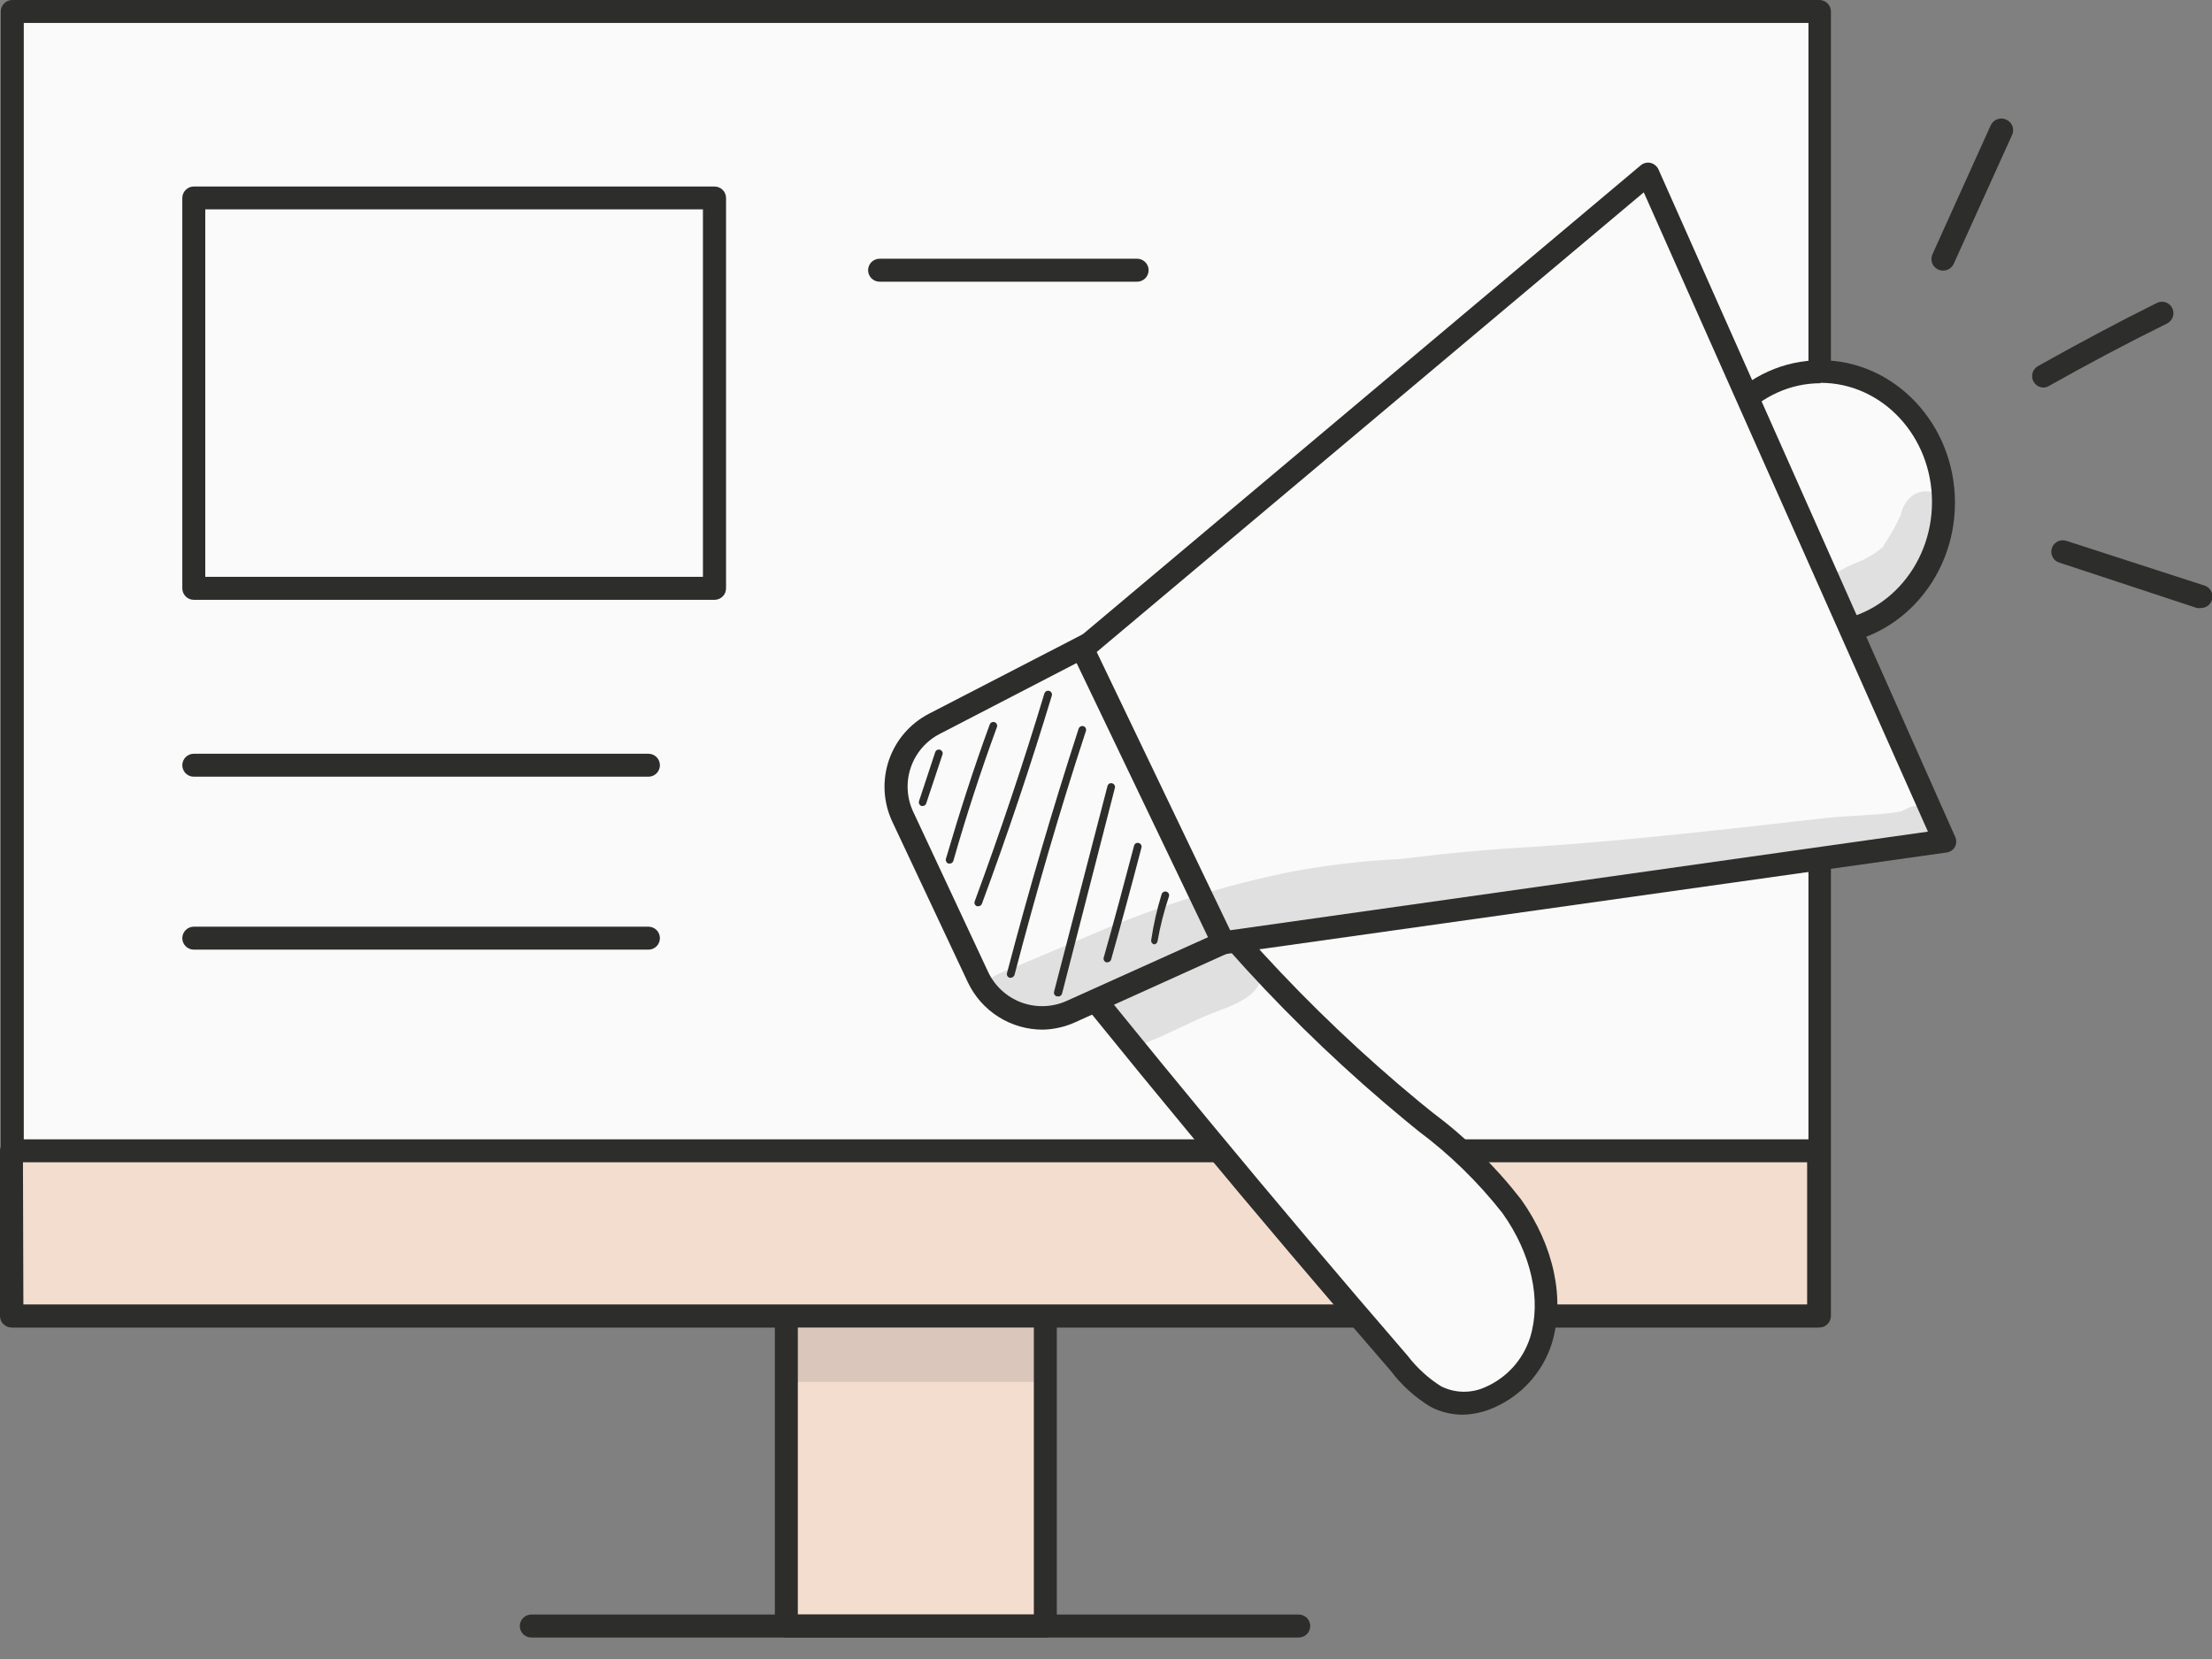 <?xml version="1.0" encoding="UTF-8"?> <svg xmlns="http://www.w3.org/2000/svg" width="60" height="45" viewBox="0 0 60 45" fill="none"><rect x="0" y="0" width="60" height="45" fill="#808080" stroke="none"/> <g clip-path="url(#clip0_311_4457)"> <path d="M28.359 34.914H21.33V44.106H28.359V34.914Z" fill="#F3DDCF"></path> <path d="M28.354 44.417H21.329C21.247 44.417 21.167 44.384 21.109 44.326C21.05 44.267 21.018 44.188 21.018 44.106V34.914C21.018 34.832 21.05 34.752 21.109 34.694C21.167 34.636 21.247 34.603 21.329 34.603H28.354C28.437 34.603 28.516 34.636 28.575 34.694C28.633 34.752 28.666 34.832 28.666 34.914V44.106C28.666 44.188 28.633 44.267 28.575 44.326C28.516 44.384 28.437 44.417 28.354 44.417V44.417ZM21.641 43.794H28.043V35.226H21.641V43.794Z" fill="#2D2D2B"></path> <path d="M35.229 44.417H14.411C14.329 44.417 14.249 44.384 14.191 44.326C14.132 44.268 14.1 44.188 14.1 44.106C14.1 44.023 14.132 43.944 14.191 43.885C14.249 43.827 14.329 43.794 14.411 43.794H35.229C35.311 43.794 35.391 43.827 35.449 43.885C35.507 43.944 35.54 44.023 35.54 44.106C35.54 44.188 35.507 44.268 35.449 44.326C35.391 44.384 35.311 44.417 35.229 44.417V44.417Z" fill="#2D2D2B"></path> <path d="M49.35 0.312H0.332V35.695H49.35V0.312Z" fill="#FAFAFA"></path> <path d="M49.351 36.006H0.333C0.25 36.006 0.171 35.974 0.113 35.915C0.054 35.857 0.021 35.778 0.021 35.695V0.312C0.021 0.229 0.054 0.15 0.113 0.091C0.171 0.033 0.25 0 0.333 0L49.351 0C49.392 0 49.433 0.008 49.471 0.024C49.508 0.039 49.543 0.062 49.572 0.091C49.6 0.12 49.623 0.155 49.639 0.192C49.655 0.23 49.663 0.271 49.663 0.312V35.695C49.663 35.736 49.655 35.776 49.639 35.814C49.623 35.852 49.6 35.886 49.572 35.915C49.543 35.944 49.508 35.967 49.471 35.983C49.433 35.998 49.392 36.006 49.351 36.006ZM0.645 35.383H49.054V0.623H0.645V35.383Z" fill="#2D2D2B"></path> <path d="M49.329 31.216H0.311V35.695H49.329V31.216Z" fill="#F3DDCF"></path> <path d="M49.33 36.006H0.312C0.229 36.006 0.15 35.974 0.091 35.915C0.033 35.857 0 35.778 0 35.695L0 31.216C0 31.175 0.008 31.134 0.024 31.096C0.039 31.059 0.062 31.024 0.091 30.995C0.12 30.966 0.155 30.943 0.192 30.928C0.23 30.912 0.271 30.904 0.312 30.904H49.33C49.371 30.904 49.411 30.912 49.449 30.928C49.487 30.943 49.521 30.966 49.55 30.995C49.579 31.024 49.602 31.059 49.618 31.096C49.633 31.134 49.641 31.175 49.641 31.216V35.695C49.641 35.778 49.608 35.857 49.55 35.915C49.492 35.974 49.413 36.006 49.33 36.006ZM0.634 35.383H49.018V31.527H0.623L0.634 35.383Z" fill="#2D2D2B"></path> <g opacity="0.13"> <path d="M28.359 36.028H21.33V37.482H28.359V36.028Z" fill="#2D2D2B"></path> </g> <path d="M49.384 17.19C51.225 17.19 52.718 15.598 52.718 13.635C52.718 11.671 51.225 10.079 49.384 10.079C47.543 10.079 46.051 11.671 46.051 13.635C46.051 15.598 47.543 17.19 49.384 17.19Z" fill="#FAFAFA"></path> <path d="M49.383 17.502C47.375 17.502 45.738 15.769 45.738 13.635C45.738 11.501 47.375 9.771 49.383 9.771C51.392 9.771 53.028 11.505 53.028 13.635C53.028 15.765 51.392 17.502 49.383 17.502ZM49.383 10.395C47.718 10.395 46.361 11.848 46.361 13.617C46.361 15.386 47.718 16.861 49.383 16.861C51.048 16.861 52.405 15.407 52.405 13.617C52.405 11.827 51.048 10.384 49.383 10.384V10.395Z" fill="#2D2D2B"></path> <path d="M27.259 24.065C30.736 28.453 34.302 32.757 37.954 36.977C38.226 37.337 38.564 37.644 38.949 37.879C40.023 38.452 41.427 37.6 41.814 36.375C42.2 35.151 41.76 33.761 41.022 32.727C40.285 31.692 39.275 30.936 38.315 30.138C35.273 27.629 32.594 24.709 30.356 21.462C30.048 21.015 29.64 20.503 29.12 20.606C28.8 20.724 28.535 20.956 28.376 21.258C27.774 22.125 27.212 23.446 27.259 24.065Z" fill="#FAFAFA"></path> <path d="M39.684 38.373C39.374 38.375 39.069 38.3 38.796 38.155C38.38 37.901 38.015 37.57 37.721 37.181C34.077 32.977 30.478 28.645 27.015 24.259C26.977 24.212 26.953 24.154 26.948 24.094C26.887 23.378 27.506 21.945 28.122 21.083C28.322 20.711 28.658 20.431 29.06 20.302C29.826 20.148 30.378 20.943 30.614 21.287C32.83 24.502 35.481 27.394 38.491 29.88L38.849 30.17C39.754 30.845 40.563 31.639 41.256 32.53C42.151 33.783 42.462 35.247 42.09 36.45C41.966 36.835 41.762 37.188 41.491 37.487C41.22 37.785 40.888 38.023 40.518 38.184C40.255 38.301 39.971 38.365 39.684 38.373V38.373ZM27.57 23.954C31.008 28.287 34.578 32.601 38.183 36.776C38.434 37.103 38.741 37.384 39.089 37.603C39.275 37.696 39.479 37.747 39.687 37.75C39.894 37.754 40.1 37.711 40.289 37.625C40.575 37.501 40.831 37.316 41.041 37.085C41.25 36.853 41.408 36.58 41.503 36.282C41.818 35.265 41.538 34.005 40.754 32.906C40.093 32.063 39.322 31.311 38.463 30.671L38.105 30.378C35.044 27.85 32.351 24.908 30.102 21.638C29.862 21.279 29.508 20.846 29.185 20.922C28.981 20.964 28.802 21.204 28.63 21.448C28.065 22.253 27.57 23.41 27.57 23.954Z" fill="#2D2D2B"></path> <path d="M29.507 17.484L25.346 19.633C24.905 19.861 24.57 20.252 24.409 20.722C24.249 21.192 24.277 21.706 24.487 22.157L26.517 26.497C26.731 26.955 27.118 27.311 27.592 27.486C28.067 27.662 28.591 27.643 29.052 27.435L33.439 25.458L29.507 17.484Z" fill="#FAFAFA"></path> <path d="M28.286 27.929C27.86 27.929 27.442 27.809 27.082 27.581C26.722 27.354 26.434 27.028 26.252 26.643L24.204 22.289C23.958 21.766 23.925 21.168 24.111 20.621C24.298 20.074 24.689 19.621 25.203 19.357L29.364 17.208C29.4 17.189 29.44 17.177 29.482 17.174C29.523 17.171 29.564 17.176 29.604 17.19C29.643 17.203 29.679 17.224 29.71 17.251C29.742 17.278 29.767 17.311 29.786 17.348L33.725 25.318C33.757 25.396 33.757 25.484 33.725 25.562C33.711 25.601 33.689 25.637 33.661 25.668C33.632 25.699 33.598 25.724 33.56 25.741L29.181 27.721C28.9 27.851 28.595 27.922 28.286 27.929ZM29.36 17.903L25.489 19.908C25.119 20.099 24.837 20.427 24.704 20.821C24.57 21.216 24.595 21.648 24.773 22.024L26.803 26.364C26.984 26.747 27.307 27.044 27.704 27.191C28.101 27.338 28.54 27.324 28.927 27.152L33.019 25.308L29.36 17.903Z" fill="#2D2D2B"></path> <path d="M29.365 17.602L44.701 4.712L52.746 22.816L33.186 25.573L29.365 17.602Z" fill="#FAFAFA"></path> <path d="M33.186 25.884C33.127 25.884 33.069 25.867 33.019 25.835C32.969 25.804 32.929 25.759 32.903 25.705L29.083 17.735C29.056 17.674 29.05 17.607 29.064 17.542C29.079 17.478 29.114 17.42 29.165 17.377L44.501 4.487C44.538 4.455 44.581 4.432 44.629 4.42C44.676 4.408 44.725 4.408 44.773 4.419C44.82 4.431 44.863 4.453 44.9 4.484C44.938 4.515 44.967 4.554 44.987 4.598L53.03 22.69C53.051 22.733 53.062 22.78 53.062 22.828C53.062 22.876 53.051 22.923 53.03 22.966C53.007 23.009 52.974 23.045 52.934 23.073C52.894 23.1 52.849 23.118 52.8 23.124L33.229 25.881L33.186 25.884ZM29.748 17.685L33.368 25.233L52.295 22.558L44.587 5.217L29.748 17.685Z" fill="#2D2D2B"></path> <path d="M52.699 7.34C52.655 7.34 52.613 7.33 52.573 7.312C52.536 7.295 52.502 7.271 52.474 7.241C52.446 7.212 52.424 7.177 52.409 7.138C52.395 7.1 52.388 7.059 52.389 7.018C52.39 6.977 52.399 6.937 52.416 6.9L53.995 3.405C54.012 3.366 54.037 3.33 54.068 3.301C54.099 3.271 54.136 3.249 54.176 3.234C54.216 3.219 54.259 3.213 54.302 3.215C54.344 3.217 54.386 3.228 54.425 3.248C54.499 3.282 54.558 3.344 54.587 3.422C54.615 3.499 54.612 3.584 54.578 3.659L52.992 7.161C52.966 7.216 52.924 7.262 52.872 7.294C52.82 7.326 52.76 7.342 52.699 7.34V7.34Z" fill="#2D2D2B"></path> <path d="M55.435 10.513C55.366 10.513 55.298 10.491 55.243 10.449C55.188 10.407 55.149 10.348 55.131 10.281C55.114 10.214 55.119 10.143 55.146 10.079C55.173 10.016 55.221 9.963 55.281 9.929C56.355 9.328 57.429 8.751 58.504 8.218C58.54 8.199 58.58 8.188 58.621 8.185C58.662 8.182 58.703 8.187 58.742 8.2C58.781 8.213 58.817 8.234 58.848 8.261C58.879 8.288 58.904 8.32 58.922 8.357C58.959 8.432 58.964 8.518 58.937 8.596C58.91 8.674 58.853 8.739 58.779 8.776C57.705 9.306 56.631 9.875 55.575 10.47C55.532 10.495 55.484 10.51 55.435 10.513V10.513Z" fill="#2D2D2B"></path> <path d="M59.688 16.492C59.656 16.497 59.623 16.497 59.591 16.492L55.857 15.26C55.818 15.248 55.782 15.228 55.75 15.202C55.719 15.176 55.693 15.144 55.675 15.107C55.656 15.071 55.645 15.031 55.642 14.991C55.638 14.95 55.643 14.909 55.656 14.87C55.669 14.831 55.689 14.795 55.715 14.764C55.742 14.732 55.775 14.707 55.811 14.688C55.848 14.669 55.888 14.658 55.929 14.655C55.97 14.652 56.011 14.657 56.05 14.67L59.795 15.883C59.866 15.906 59.927 15.953 59.966 16.016C60.006 16.079 60.021 16.154 60.01 16.228C59.999 16.301 59.961 16.368 59.905 16.417C59.849 16.465 59.777 16.492 59.702 16.492H59.688Z" fill="#2D2D2B"></path> <path d="M25.029 21.863H24.996C24.97 21.854 24.948 21.835 24.936 21.811C24.923 21.786 24.92 21.757 24.928 21.731L25.365 20.41C25.369 20.396 25.375 20.383 25.384 20.372C25.392 20.36 25.403 20.351 25.416 20.344C25.428 20.337 25.442 20.333 25.456 20.332C25.47 20.33 25.485 20.332 25.498 20.337C25.512 20.341 25.524 20.348 25.535 20.358C25.545 20.367 25.554 20.378 25.56 20.391C25.566 20.404 25.569 20.418 25.57 20.432C25.57 20.447 25.567 20.461 25.562 20.474L25.125 21.788C25.119 21.809 25.107 21.828 25.089 21.841C25.072 21.855 25.051 21.863 25.029 21.863V21.863Z" fill="#2D2D2B"></path> <path d="M25.759 23.424H25.73C25.717 23.421 25.704 23.414 25.694 23.406C25.683 23.397 25.674 23.387 25.667 23.375C25.661 23.363 25.657 23.35 25.655 23.336C25.653 23.322 25.655 23.308 25.658 23.295C26.017 22.074 26.407 20.846 26.847 19.65C26.857 19.625 26.876 19.604 26.901 19.593C26.926 19.581 26.954 19.58 26.98 19.59C26.993 19.594 27.005 19.601 27.015 19.61C27.025 19.619 27.033 19.63 27.039 19.643C27.044 19.655 27.047 19.668 27.048 19.682C27.048 19.696 27.046 19.709 27.041 19.722C26.604 20.914 26.206 22.135 25.859 23.353C25.852 23.374 25.839 23.392 25.821 23.405C25.802 23.418 25.781 23.425 25.759 23.424V23.424Z" fill="#2D2D2B"></path> <path d="M26.536 24.581H26.5C26.487 24.576 26.475 24.57 26.465 24.56C26.455 24.551 26.447 24.54 26.441 24.528C26.435 24.515 26.432 24.502 26.432 24.488C26.431 24.475 26.434 24.461 26.439 24.448C27.123 22.594 27.76 20.699 28.329 18.809C28.338 18.783 28.357 18.761 28.382 18.748C28.407 18.735 28.435 18.733 28.462 18.741C28.488 18.749 28.51 18.767 28.522 18.791C28.535 18.816 28.538 18.844 28.53 18.87C27.957 20.764 27.32 22.662 26.632 24.52C26.624 24.538 26.61 24.554 26.593 24.565C26.576 24.576 26.556 24.581 26.536 24.581Z" fill="#2D2D2B"></path> <path d="M27.417 26.521H27.389C27.362 26.515 27.339 26.498 27.325 26.474C27.311 26.451 27.307 26.423 27.314 26.396C27.897 24.176 28.549 21.949 29.258 19.765C29.267 19.739 29.285 19.718 29.309 19.706C29.333 19.693 29.361 19.69 29.387 19.697C29.4 19.701 29.412 19.707 29.423 19.716C29.434 19.725 29.442 19.736 29.449 19.749C29.455 19.761 29.459 19.774 29.46 19.788C29.461 19.802 29.459 19.816 29.455 19.829C28.739 22.006 28.098 24.233 27.518 26.446C27.51 26.467 27.497 26.486 27.479 26.499C27.461 26.513 27.44 26.52 27.417 26.521Z" fill="#2D2D2B"></path> <path d="M28.691 27.026H28.666C28.64 27.02 28.617 27.003 28.603 26.979C28.589 26.956 28.584 26.927 28.591 26.901L30.041 21.319C30.044 21.306 30.05 21.294 30.058 21.283C30.067 21.272 30.077 21.263 30.088 21.256C30.1 21.25 30.113 21.245 30.127 21.244C30.14 21.242 30.153 21.243 30.166 21.247C30.193 21.254 30.216 21.271 30.23 21.294C30.244 21.318 30.248 21.346 30.241 21.372L28.809 26.948C28.803 26.973 28.788 26.996 28.766 27.01C28.744 27.025 28.717 27.031 28.691 27.026V27.026Z" fill="#2D2D2B"></path> <path d="M30.038 26.102H30.009C29.996 26.099 29.984 26.093 29.973 26.084C29.962 26.076 29.953 26.065 29.947 26.053C29.94 26.041 29.936 26.028 29.934 26.014C29.933 26 29.934 25.987 29.938 25.974C30.221 24.975 30.496 23.954 30.761 22.941C30.764 22.927 30.77 22.915 30.778 22.904C30.786 22.892 30.796 22.883 30.808 22.876C30.819 22.869 30.832 22.864 30.846 22.863C30.86 22.861 30.873 22.862 30.887 22.866C30.913 22.872 30.936 22.889 30.95 22.913C30.964 22.936 30.968 22.964 30.962 22.991C30.697 24.008 30.421 25.028 30.138 26.031C30.131 26.052 30.117 26.07 30.099 26.082C30.081 26.095 30.06 26.102 30.038 26.102V26.102Z" fill="#2D2D2B"></path> <path d="M31.309 25.616C31.296 25.613 31.283 25.608 31.271 25.6C31.26 25.593 31.25 25.583 31.242 25.572C31.235 25.56 31.229 25.548 31.227 25.534C31.224 25.521 31.224 25.507 31.227 25.494C31.289 25.074 31.383 24.66 31.509 24.255C31.513 24.242 31.52 24.229 31.529 24.219C31.538 24.208 31.549 24.199 31.561 24.193C31.574 24.186 31.587 24.183 31.601 24.182C31.615 24.181 31.629 24.182 31.642 24.187C31.655 24.191 31.667 24.198 31.677 24.207C31.687 24.216 31.696 24.227 31.702 24.24C31.708 24.252 31.711 24.265 31.712 24.279C31.713 24.293 31.711 24.306 31.706 24.319C31.573 24.715 31.471 25.119 31.398 25.53C31.395 25.552 31.384 25.572 31.368 25.587C31.352 25.603 31.331 25.613 31.309 25.616V25.616Z" fill="#2D2D2B"></path> <g opacity="0.13"> <path d="M51.697 21.949C51.634 21.969 51.577 22.003 51.529 22.049C51.59 21.999 51.586 21.999 51.529 22.017H51.508L51.422 22.035C50.806 22.121 50.179 22.121 49.56 22.185C46.921 22.483 44.278 22.791 41.625 22.97C40.415 23.034 39.205 23.149 38.002 23.299C37.025 23.347 36.053 23.459 35.09 23.632C33.247 24.003 31.448 24.563 29.72 25.304C28.678 25.744 28.592 25.78 27.75 26.138C27.392 26.317 26.952 26.385 26.708 26.708C26.633 26.797 26.579 26.902 26.551 27.016C26.633 27.062 26.859 27.205 26.891 27.223C26.923 27.241 27.385 27.463 27.249 27.417C27.571 27.538 27.893 27.646 28.205 27.775C28.456 27.674 28.756 27.563 29.082 27.442C29.111 27.345 29.172 27.26 29.254 27.202C29.341 27.154 29.442 27.142 29.538 27.167C29.633 27.192 29.715 27.254 29.766 27.338L30.396 28.233L30.558 28.466L30.679 28.441C31.456 28.165 32.373 27.692 32.552 27.624C33.107 27.352 34.135 27.166 34.22 26.464C34.102 26.31 33.988 26.149 33.884 25.984C33.844 25.912 33.834 25.828 33.855 25.748C33.877 25.669 33.928 25.601 33.998 25.558C34.053 25.524 34.118 25.508 34.182 25.513C34.247 25.518 34.308 25.544 34.356 25.587C35.184 25.333 36.018 25.104 36.863 24.921C37.987 24.763 39.258 24.591 39.917 24.527C41.94 24.409 43.755 24.223 45.331 24.047C47.05 23.807 50.097 23.546 50.974 23.374C51.285 23.331 51.604 23.306 51.912 23.235L51.747 23.256L51.984 23.224C52.128 23.224 52.269 23.175 52.381 23.084C52.456 23.039 52.521 22.98 52.572 22.91C52.624 22.84 52.661 22.761 52.682 22.676C52.703 22.592 52.707 22.504 52.694 22.418C52.681 22.332 52.652 22.249 52.607 22.175C52.562 22.1 52.503 22.035 52.433 21.983C52.363 21.932 52.283 21.894 52.199 21.873C52.114 21.852 52.026 21.848 51.941 21.861C51.855 21.874 51.772 21.904 51.697 21.949V21.949Z" fill="#2D2D2B"></path> </g> <g opacity="0.13"> <path d="M52.846 13.782C52.817 13.683 52.765 13.593 52.694 13.519C52.623 13.446 52.535 13.39 52.437 13.358C52.34 13.326 52.236 13.318 52.135 13.335C52.034 13.352 51.939 13.394 51.857 13.456C51.703 13.586 51.598 13.766 51.56 13.964C51.426 14.257 51.268 14.539 51.087 14.806V14.827C50.847 15.031 50.571 15.19 50.275 15.296C50.021 15.405 49.78 15.543 49.559 15.708C49.696 15.938 49.816 16.177 49.917 16.424C50.006 16.632 50.092 16.84 50.178 17.044C50.293 17.036 50.405 17 50.504 16.94C51.312 16.593 51.987 15.994 52.427 15.232C52.634 14.767 52.914 14.283 52.846 13.782Z" fill="#2D2D2B"></path> </g> <path d="M30.844 7.641H23.858C23.776 7.641 23.697 7.608 23.638 7.55C23.58 7.491 23.547 7.412 23.547 7.33C23.547 7.247 23.58 7.168 23.638 7.109C23.697 7.051 23.776 7.018 23.858 7.018H30.844C30.927 7.018 31.006 7.051 31.064 7.109C31.123 7.168 31.156 7.247 31.156 7.33C31.156 7.412 31.123 7.491 31.064 7.55C31.006 7.608 30.927 7.641 30.844 7.641V7.641Z" fill="#2D2D2B"></path> <path d="M17.588 21.068H5.257C5.174 21.068 5.095 21.035 5.037 20.977C4.978 20.918 4.945 20.839 4.945 20.757C4.945 20.674 4.978 20.595 5.037 20.536C5.095 20.478 5.174 20.445 5.257 20.445H17.588C17.671 20.445 17.75 20.478 17.809 20.536C17.867 20.595 17.9 20.674 17.9 20.757C17.9 20.839 17.867 20.918 17.809 20.977C17.75 21.035 17.671 21.068 17.588 21.068Z" fill="#2D2D2B"></path> <path d="M17.588 25.759H5.257C5.216 25.759 5.175 25.751 5.138 25.735C5.1 25.719 5.065 25.697 5.037 25.668C5.008 25.639 4.985 25.604 4.969 25.567C4.953 25.529 4.945 25.488 4.945 25.447C4.945 25.406 4.953 25.366 4.969 25.328C4.985 25.29 5.008 25.256 5.037 25.227C5.065 25.198 5.1 25.175 5.138 25.16C5.175 25.144 5.216 25.136 5.257 25.136H17.588C17.629 25.136 17.67 25.144 17.708 25.16C17.745 25.175 17.78 25.198 17.809 25.227C17.838 25.256 17.86 25.29 17.876 25.328C17.892 25.366 17.9 25.406 17.9 25.447C17.9 25.488 17.892 25.529 17.876 25.567C17.86 25.604 17.838 25.639 17.809 25.668C17.78 25.697 17.745 25.719 17.708 25.735C17.67 25.751 17.629 25.759 17.588 25.759V25.759Z" fill="#2D2D2B"></path> <path d="M19.378 5.367H5.256V15.959H19.378V5.367Z" fill="#FAFAFA"></path> <path d="M19.379 16.27H5.257C5.174 16.27 5.095 16.237 5.037 16.179C4.978 16.12 4.945 16.041 4.945 15.959V5.371C4.945 5.288 4.978 5.209 5.037 5.151C5.095 5.092 5.174 5.059 5.257 5.059H19.379C19.42 5.059 19.461 5.067 19.499 5.082C19.537 5.097 19.572 5.12 19.601 5.149C19.631 5.178 19.654 5.213 19.67 5.251C19.686 5.289 19.694 5.33 19.694 5.371V15.959C19.694 16 19.686 16.041 19.67 16.079C19.654 16.117 19.631 16.151 19.601 16.18C19.572 16.209 19.537 16.232 19.499 16.247C19.461 16.263 19.42 16.271 19.379 16.27V16.27ZM5.568 15.647H19.067V5.679H5.568V15.647Z" fill="#2D2D2B"></path> </g> <defs> <clipPath id="clip0_311_4457"> <rect width="60" height="44.417" fill="white"></rect> </clipPath> </defs> </svg> 